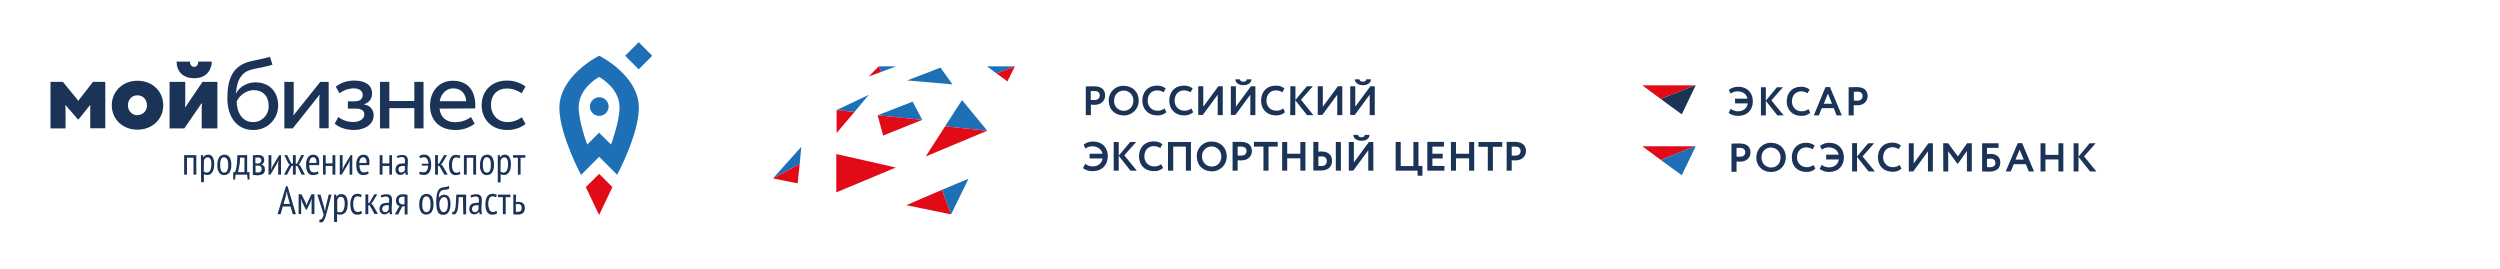 <?xml version="1.0" encoding="UTF-8"?> <!-- Generator: Adobe Illustrator 26.0.1, SVG Export Plug-In . SVG Version: 6.00 Build 0) --> <svg xmlns="http://www.w3.org/2000/svg" xmlns:xlink="http://www.w3.org/1999/xlink" id="Слой_1" x="0px" y="0px" viewBox="0 0 1579 170" style="enable-background:new 0 0 1579 170;" xml:space="preserve"> <style type="text/css"> .st0{fill-rule:evenodd;clip-rule:evenodd;fill:#E10B17;} .st1{fill-rule:evenodd;clip-rule:evenodd;fill:#1A3357;} .st2{fill-rule:evenodd;clip-rule:evenodd;fill:#1D70B6;} .st3{fill:#E10B17;} .st4{fill:#1D70B6;} .st5{fill:#1A3357;} </style> <polygon class="st0" points="1070.7,53.9 1048.9,62.5 1037.3,53.9 1070.7,53.9 "></polygon> <polygon class="st1" points="1071,53.9 1062.2,72.2 1048.9,62.5 1070.7,53.9 1071,53.9 "></polygon> <path class="st1" d="M1173.1,57.9c2.1,0,3.3,0.9,3.3,2.8s-1.5,2.9-3.3,2.9c-0.7,0-1.5-0.1-2.2-0.1V58 C1171.7,58,1172.4,58,1173.1,57.9L1173.1,57.9z M1170.8,72.9v-6.5c0.8,0.1,1.8,0.1,2.3,0.1c4.3,0,6.5-2.8,6.5-5.8s-1.7-5.7-6.9-5.7 c-1.3,0-4.1,0.1-5.1,0.1v17.8L1170.8,72.9z M1154.5,59.1l2.6,6.4h-5.2C1151.9,65.5,1154.5,59.1,1154.5,59.1z M1145.6,72.9h3.2 l1.8-4.6h7.6l1.8,4.6h3.3l-7.5-17.9h-2.8L1145.6,72.9L1145.6,72.9z M1142.2,68.9c-1.2,0.9-2.7,1.4-4.2,1.4c-3.3,0.1-6-2.4-6.2-5.7 c0-0.2,0-0.4,0-0.6c0-3.9,2.5-6.3,5.8-6.3c1.4,0,2.8,0.4,4,1.2l1.4-2.3c-1.5-1.2-3.5-1.9-5.4-1.8c-5.9,0-9.1,4.1-9.1,9.2 c0,5.6,3.8,9.2,9.2,9.2c2.1,0.1,4.1-0.6,5.7-2L1142.2,68.9L1142.2,68.9z M1112.2,72.9h3.1v-9.2l7.3,9.2h4l-7.8-9.5l7.3-8.3h-3.8 l-7,8.5v-8.5h-3.1L1112.2,72.9L1112.2,72.9z M1095.9,65.3h8c-0.5,3.3-3.1,5-6.2,5c-1.7,0-3.3-0.6-4.6-1.6l-1.3,2.6 c1.7,1.3,3.8,1.9,6,1.9c5.7,0,9.3-3.7,9.3-9.2s-3.7-9.2-9-9.2c-2.2-0.1-4.4,0.6-6.2,2l1.2,2.3c1.2-0.9,2.7-1.4,4.2-1.4 c3.4,0,5.8,1.7,6.4,4.6h-7.9L1095.9,65.3L1095.9,65.3z"></path> <polygon class="st0" points="1070.7,92.4 1048.9,101 1037.3,92.4 1070.7,92.4 "></polygon> <polygon class="st2" points="1071,92.4 1062.2,110.7 1048.9,101 1070.7,92.4 1071,92.4 "></polygon> <path class="st1" d="M1309.7,108.3h3.1v-9.2l7.3,9.2h4l-7.8-9.5l7.3-8.3h-3.8l-7,8.4v-8.4h-3.1L1309.7,108.3L1309.7,108.3z M1300.1,108.3h3.1V90.5h-3.1v7.3h-8.2v-7.3h-3.1v17.8h3.1v-7.6h8.2C1300.1,100.7,1300.1,108.3,1300.1,108.3z M1275.6,94.5l2.6,6.3 h-5.2L1275.6,94.5L1275.6,94.5z M1266.8,108.3h3.2l1.9-4.6h7.6l1.9,4.6h3.3l-7.5-17.9h-2.8L1266.8,108.3L1266.8,108.3z M1257.2,100.2c2.2,0,3.1,1.2,3.1,2.7s-1,2.7-3.3,2.7c-0.7,0-1.3,0-2-0.1v-5.1C1255.7,100.2,1256.4,100.2,1257.2,100.2L1257.2,100.2 z M1251.9,108.3c1,0,2.6,0.1,4.6,0.1c4.4,0,6.9-2.1,6.9-5.8c0-3.3-2.3-5.4-6-5.4c-0.8,0-1.6,0.1-2.4,0.2v-4h7.3v-2.9h-10.4 L1251.9,108.3L1251.9,108.3z M1227.4,108.3h3.1V95.5l5.7,7.8h0.5l5.6-7.9v12.9h3.1V90.5h-3l-5.8,8.3l-6.1-8.3h-3.2L1227.4,108.3 L1227.4,108.3z M1208.4,108.3l9.3-12.7v12.7h3.1V90.5h-2.8l-9.3,12.7V90.5h-3.1v17.8H1208.4z M1199.8,104.2 c-1.2,0.9-2.7,1.4-4.2,1.4c-3.3,0.1-6-2.4-6.2-5.7c0-0.2,0-0.4,0-0.6c0-3.9,2.5-6.3,5.8-6.3c1.4,0,2.8,0.4,4,1.2l1.4-2.3 c-1.5-1.2-3.5-1.9-5.4-1.8c-5.9,0-9.1,4.1-9.1,9.2c0,5.6,3.8,9.2,9.2,9.2c2.1,0.1,4.1-0.6,5.7-2L1199.8,104.2L1199.8,104.2z M1169.8,108.3h3.1v-9.2l7.3,9.2h4l-7.8-9.5l7.3-8.3h-3.8l-7,8.4v-8.5h-3.1L1169.8,108.3L1169.8,108.3z M1153.4,100.7h8 c-0.5,3.3-3.1,5-6.2,5c-1.7,0-3.3-0.5-4.6-1.6l-1.3,2.6c1.7,1.3,3.8,1.9,6,1.9c5.7,0,9.3-3.7,9.3-9.2s-3.7-9.2-9-9.2 c-2.2-0.1-4.4,0.6-6.1,2l1.2,2.3c1.2-0.9,2.7-1.4,4.2-1.4c3.4,0,5.8,1.7,6.4,4.6h-7.9L1153.4,100.7L1153.4,100.7z M1145.4,104.2 c-1.2,0.9-2.7,1.4-4.2,1.4c-3.3,0.1-6-2.4-6.2-5.6c0-0.2,0-0.4,0-0.6c0-3.9,2.5-6.3,5.8-6.3c1.4,0,2.8,0.4,4,1.2l1.4-2.3 c-1.5-1.2-3.5-1.9-5.4-1.8c-5.9,0-9.1,4.1-9.1,9.2c0,5.6,3.7,9.2,9.2,9.2c2.1,0.1,4.1-0.6,5.7-2L1145.4,104.2L1145.4,104.2z M1112.6,99.4c-0.2-3.3,2.3-6.1,5.5-6.2c0.2,0,0.3,0,0.5,0c3.3,0,6,2.7,6,6c0,0.1,0,0.2,0,0.3c0,3.5-2.2,6.3-6,6.3c-3.3,0-6-2.7-6-6 C1112.6,99.6,1112.6,99.5,1112.6,99.4z M1109.3,99.4c-0.2,4.9,3.6,9,8.5,9.2c0.3,0,0.5,0,0.8,0c5,0.2,9.1-3.7,9.3-8.7 c0-0.2,0-0.3,0-0.5c0-5.6-4-9.2-9.3-9.2c-5-0.2-9.1,3.8-9.3,8.7C1109.3,99.1,1109.3,99.2,1109.3,99.4z M1099,93.4 c2.1,0,3.3,0.9,3.3,2.8s-1.5,2.8-3.3,2.8c-0.7,0-1.5,0-2.2-0.1v-5.5C1097.6,93.4,1098.4,93.3,1099,93.4L1099,93.4z M1096.8,108.4 V102c0.8,0.1,1.8,0.1,2.3,0.1c4.3,0,6.5-2.8,6.5-5.8s-1.7-5.7-6.9-5.7c-1.2,0-4.1,0.1-5.1,0.1v17.8H1096.8z"></path> <path class="st1" d="M689,72.7v-6.6c0.8,0.1,1.8,0.1,2.4,0.1c4.3,0,6.6-2.8,6.6-5.9s-1.7-5.8-7-5.8c-1.3,0-4.2,0.1-5.2,0.1v18.1H689 z M691.3,57.5c2.2,0,3.3,0.9,3.3,2.8s-1.5,2.9-3.4,2.9c-0.8,0-1.5,0-2.3-0.1v-5.6C689.8,57.5,690.6,57.5,691.3,57.5z M700.3,63.6 c0,5.7,4,9.3,9.4,9.3c5,0.2,9.3-3.8,9.5-8.8c0-0.2,0-0.4,0-0.5c0-5.7-4.1-9.4-9.5-9.4c-5-0.2-9.3,3.8-9.4,8.8 C700.3,63.3,700.3,63.4,700.3,63.6z M703.7,63.6c-0.2-3.4,2.4-6.2,5.7-6.4c3.4-0.2,6.2,2.4,6.4,5.7c0,0.2,0,0.5,0,0.7 c0,3.6-2.3,6.4-6.1,6.4c-3.4,0-6.1-2.8-6.1-6.2C703.6,63.7,703.6,63.7,703.7,63.6L703.7,63.6z M735.5,68.5c-1.2,0.9-2.7,1.5-4.3,1.4 c-3.3,0.2-6.1-2.4-6.3-5.7c0-0.2,0-0.4,0-0.7c0-3.9,2.5-6.4,5.9-6.4c1.5,0,2.9,0.4,4.1,1.2l1.4-2.4c-1.6-1.3-3.5-1.9-5.5-1.8 c-6,0-9.3,4.2-9.3,9.4c0,5.6,3.8,9.4,9.4,9.4c2.1,0.1,4.2-0.6,5.8-2L735.5,68.5L735.5,68.5z M752.5,68.5c-1.2,0.9-2.7,1.5-4.3,1.4 c-3.3,0.2-6.1-2.4-6.3-5.7c0-0.2,0-0.4,0-0.7c0-3.9,2.5-6.4,5.9-6.4c1.5,0,2.9,0.4,4.1,1.2l1.4-2.4c-1.6-1.3-3.5-1.9-5.5-1.8 c-6,0-9.3,4.2-9.3,9.4c0,5.6,3.8,9.4,9.3,9.4c2.1,0.1,4.2-0.6,5.8-2L752.5,68.5L752.5,68.5z M759.6,72.7l9.5-12.9v12.9h3.2V54.5 h-2.8L760,67.4V54.5h-3.2v18.1H759.6z M780.2,72.7l9.5-12.9v12.9h3.2V54.5h-2.8l-9.5,12.9V54.5h-3.2v18.1H780.2z M780.2,50.1 c0.2,2.2,2.1,3.7,5.2,3.7c2.8,0,5-1.5,5-3.7h-3c-0.1,1.1-0.9,1.5-2.1,1.5s-2-0.5-2.2-1.5H780.2z M810.5,68.5 c-1.2,0.9-2.7,1.5-4.3,1.4c-3.3,0.2-6.1-2.4-6.3-5.7c0-0.2,0-0.4,0-0.7c0-3.9,2.5-6.4,5.9-6.4c1.5,0,2.9,0.4,4.1,1.2l1.4-2.4 c-1.6-1.3-3.5-1.9-5.5-1.8c-6,0-9.3,4.2-9.3,9.4c0,5.6,3.8,9.4,9.3,9.4c2.1,0.1,4.2-0.6,5.8-2L810.5,68.5L810.5,68.5z M814.9,72.7 h3.2v-9.4l7.4,9.4h4l-7.8-9.7l7.5-8.5h-3.8l-7.2,8.6v-8.6h-3.2L814.9,72.7L814.9,72.7z M835.1,72.7l9.5-12.9v12.9h3.2V54.5H845 l-9.5,12.9V54.5h-3.2v18.1H835.1z M855.6,72.7l9.5-12.9v12.9h3.2V54.5h-2.8L856,67.4V54.5h-3.2v18.1H855.6z M855.7,50.1 c0.2,2.2,2.1,3.7,5.2,3.7c2.8,0,5-1.5,5-3.7h-3c-0.1,1.1-0.9,1.5-2.1,1.5s-2-0.5-2.2-1.5H855.7z"></path> <path class="st1" d="M864.2,107.8h3.2V89.7h-2.8l-9.5,12.9V89.7h-3.2v18.1h2.8l9.5-12.9V107.8z M865,85.2h-3 c-0.1,1.1-0.9,1.5-2.1,1.5s-2-0.5-2.2-1.5h-3c0.2,2.2,2.1,3.7,5.2,3.7C862.8,89,864.9,87.5,865,85.2L865,85.2z M843.7,107.8h3.2 V89.7h-3.2V107.8z M841.3,101.6c0-3.6-2.2-5.9-6.6-5.9c-0.7,0-1.3,0-2,0.1v-6.2h-3.2v18.1c1.1,0,2.8,0,4.5,0 C838.7,107.8,841.4,105.4,841.3,101.6L841.3,101.6z M838,101.7c0,2.1-1.2,3.2-3.6,3.2c-0.6,0-1.2-0.1-1.7-0.1v-5.9 c0.6-0.1,1.2-0.1,1.8-0.1C836.7,98.7,838,99.7,838,101.7L838,101.7z M821.3,107.8h3.2V89.7h-3.2v7.4H813v-7.4h-3.2v18.1h3.2v-7.8 h8.3L821.3,107.8L821.3,107.8z M801.2,92.6h5.8v-3h-15v3h6v15.2h3.2L801.2,92.6L801.2,92.6z M790.7,95.4c0-3-1.7-5.8-7-5.8 c-1.3,0-4.2,0-5.2,0v18.2h3.2v-6.6c0.8,0.1,1.8,0.1,2.4,0.1C788.4,101.3,790.7,98.5,790.7,95.4L790.7,95.4z M787.3,95.4 c0,2-1.5,2.9-3.4,2.9c-0.8,0-1.5,0-2.2-0.1v-5.6c0.8,0,1.6,0,2.3,0C786.1,92.6,787.3,93.6,787.3,95.4L787.3,95.4z M774.8,98.8 c0-5.7-4.1-9.4-9.5-9.4c-5-0.2-9.3,3.8-9.4,8.8c0,0.2,0,0.4,0,0.6c0,5.7,4,9.4,9.4,9.4c5,0.2,9.3-3.8,9.5-8.8 C774.8,99.1,774.8,98.9,774.8,98.8z M771.4,98.8c0,3.6-2.3,6.4-6.1,6.4c-3.4,0-6.1-2.8-6.1-6.2c0-0.1,0-0.1,0-0.2 c-0.1-3.4,2.5-6.2,5.8-6.3c3.4-0.1,6.2,2.5,6.3,5.8C771.4,98.4,771.4,98.6,771.4,98.8z M749,107.8h3.2V89.7h-14.5v18.1h3.3V92.6h8 V107.8z M722.8,98.7c0-3.9,2.5-6.4,5.9-6.4c1.5,0,2.9,0.4,4.1,1.2l1.4-2.4c-1.6-1.3-3.5-1.9-5.5-1.8c-6,0-9.3,4.2-9.3,9.4 c0,5.7,3.8,9.4,9.4,9.4c2.1,0.1,4.2-0.6,5.8-2l-1.2-2.4c-1.2,0.9-2.7,1.5-4.3,1.4c-3.3,0.2-6.1-2.4-6.3-5.7 C722.8,99.2,722.8,99,722.8,98.7L722.8,98.7z M718,107.8l-7.9-9.7l7.5-8.4h-3.8l-7.2,8.6v-8.6h-3.2v18.1h3.2v-9.4l7.4,9.4H718z M699.7,98.7c0-5.7-3.8-9.3-9.1-9.3c-2.3-0.1-4.5,0.6-6.2,2l1.2,2.4c1.2-0.9,2.7-1.4,4.2-1.4c3.4,0,5.9,1.7,6.5,4.7h-8.1v3h8.2 c-0.5,3.3-3.2,5-6.3,5c-1.7,0-3.3-0.6-4.7-1.6l-1.4,2.7c1.8,1.3,3.9,2,6.1,1.9C696,108.1,699.6,104.3,699.7,98.7L699.7,98.7z"></path> <path class="st1" d="M963.8,95.4c0-3-1.7-5.8-7-5.8c-1.3,0-4.2,0-5.2,0v18.2h3.2v-6.6c0.8,0.1,1.8,0.1,2.4,0.1 C961.5,101.3,963.8,98.5,963.8,95.4L963.8,95.4z M960.4,95.4c0,2-1.5,2.9-3.4,2.9c-0.8,0-1.5,0-2.2-0.1v-5.6c0.8,0,1.6,0,2.3,0 C959.2,92.6,960.4,93.6,960.4,95.4L960.4,95.4z M942.9,92.7h5.9v-3h-15v3h5.9v15.1h3.2L942.9,92.7L942.9,92.7z M927.9,107.8h3.2 V89.7h-3.2v7.4h-8.3v-7.4h-3.2v18.1h3.2v-7.8h8.3V107.8L927.9,107.8z M901.5,107.8h10.8v-3h-7.6v-4.7h6.5v-3h-6.5v-4.5h7.3v-3h-10.5 L901.5,107.8L901.5,107.8z M895.4,111h3v-6.2h-2.5V89.7h-3.2v15.2h-8V89.7h-3.2v18.1h13.8L895.4,111L895.4,111z"></path> <polygon class="st2" points="565.9,41.9 556.6,45.4 555,41.9 565.9,41.9 "></polygon> <polygon class="st0" points="555,41.9 556.6,45.4 548.7,48.3 555,41.9 "></polygon> <polygon class="st2" points="594,42.7 601.6,53.3 573,50.8 594,42.7 "></polygon> <polygon class="st2" points="640.8,41.9 629.4,46.4 623.4,41.9 640.8,41.9 "></polygon> <polygon class="st2" points="548.7,59.9 539.7,70.7 528.4,69.5 548.7,59.9 "></polygon> <polygon class="st0" points="539.7,70.7 528.4,84 528.4,69.5 539.7,70.7 "></polygon> <polygon class="st0" points="641,41.9 636.3,51.4 629.4,46.4 640.8,41.9 641,41.9 "></polygon> <polygon class="st2" points="506.1,92.7 505.1,103.5 488.2,112.7 506.1,92.7 "></polygon> <polygon class="st0" points="505.1,103.5 503.8,115.8 488.2,112.7 505.1,103.5 "></polygon> <polygon class="st2" points="607.6,63.2 623.6,82.6 596.9,79.8 607.6,63.2 "></polygon> <polygon class="st0" points="623.5,82.6 584.7,98.8 596.9,79.8 623.5,82.6 "></polygon> <polygon class="st0" points="565.8,105.8 528.2,121.5 528.2,97.3 565.8,105.8 "></polygon> <polygon class="st2" points="611.7,112.9 600.7,135.4 594.9,119.9 611.7,112.9 "></polygon> <polygon class="st0" points="594.9,119.9 600.7,135.4 572.4,129.6 594.9,119.9 "></polygon> <polygon class="st2" points="554.3,72.8 576.4,64.2 582.5,75.7 554.3,72.8 "></polygon> <polygon class="st0" points="554.3,72.8 582.5,75.7 557.8,85.6 554.3,72.8 "></polygon> <polygon class="st3" points="370,118.2 378.4,135.8 386.8,118.2 378.4,109.8 "></polygon> <path class="st4" d="M378.4,35.2c-1.8,0.9-25.1,13.2-25.1,32.9c0,16.8,13.7,42.4,13.7,42.4L378.4,99l11.4,11.4 c0,0,13.7-25.5,13.7-42.4C403.5,48.3,380.2,36,378.4,35.2 M385.9,91.3l-7.5-7.5l-7.5,7.5c-0.4-1-5.4-14.7-5.4-23.5 c0-12,12-18.7,12.9-19.2c0.9,0.5,12.9,7.2,12.9,19.2C391.3,76.6,386.3,90.3,385.9,91.3"></path> <rect x="397.4" y="29.1" transform="matrix(0.707 -0.707 0.707 0.707 93.319 295.607)" class="st4" width="12.1" height="12.1"></rect> <path class="st4" d="M384.4,67.3c0,3.2-2.6,5.9-5.9,5.9s-5.9-2.6-5.9-5.9c0-3.2,2.6-5.9,5.9-5.9c0,0,0,0,0,0 C381.8,61.4,384.4,64.1,384.4,67.3"></path> <path class="st5" d="M172.1,40.9c-1.5,0.5-4.1,1.1-6.5,1.6c-2.9,0.5-5.7,1.1-8.5,2c-4.9,1.8-7.4,6.8-7.9,13.1 c-0.1,0.4-0.2,0.8-0.3,1.3h0.3c1.9-4.1,7.1-6.9,12.1-6.9c8.7,0,14.4,5.8,14.4,14.7c0,8.5-6.9,15.4-15.4,15.4c-0.1,0-0.3,0-0.4,0 c-10.7,0-16.3-8.8-16.3-20c0-12.4,3.4-19,11.3-22.3c2-0.8,4-1.3,6.1-1.7c4.3-0.9,6.8-1.4,9.5-2.2L172.1,40.9z M159.8,77.1 c5.4,0.1,9.8-4.3,9.9-9.7c0-0.2,0-0.3,0-0.5c0-6.3-3.8-10-9.7-10c-4.6,0.3-8.6,3.1-10.5,7.2C149.5,71.1,153.2,77.2,159.8,77.1"></path> <path class="st5" d="M184.9,81.1h-5.3V51.7h5.9v19.2c0,0.6-0.1,1.2-0.3,1.8h0.3l16.8-21h5.3v29.3h-5.9V61.9c0-0.6,0.1-1.3,0.3-1.9 h-0.3L184.9,81.1z"></path> <path class="st5" d="M211.4,78.1l2.3-4.2c2.6,2,5.8,3.1,9.1,3.2c4.4,0,7.3-2,7.3-4.8c0-2.4-1.8-3.7-5.4-3.7h-5V64h4.6 c3,0,4.8-1.7,4.8-4c0-2.6-2.1-4.2-5.9-4.2c-3.2,0.1-6.2,1.2-8.8,3.1l-2.3-4.2c3.4-2.6,7.6-3.9,11.9-3.8c7.1,0,11,3.2,11,8.1 c0,3.4-1.7,5.7-5.2,6.9V66c3.6,0.2,6.4,3.4,6.2,7c0,5.4-5.4,9.1-12.5,9.1C218.4,82.1,214,80.4,211.4,78.1"></path> <polygon class="st5" points="261.7,81.1 261.7,68.3 245.9,68.3 245.9,81.1 240,81.1 240,51.7 245.9,51.7 245.9,63.8 261.7,63.8 261.7,51.7 267.5,51.7 267.5,81.1 "></polygon> <path class="st5" d="M300.1,68.5c0.1-0.6,0.1-1.2,0.1-1.8c0-9-4.3-15.7-14.3-15.7c-8.6,0-14.3,6.8-14.3,15.7s5.7,15.4,16,15.4 c4.4,0.1,8.7-1.3,12.2-4l-2.3-4.2c-2.8,2.1-6.2,3.2-9.8,3.3c-6.4,0-9.5-3.5-10.1-8.6L300.1,68.5L300.1,68.5z M286.2,55.8 c5.3,0,7.9,3.6,8.3,8.1h-16.8C278.5,59.4,281.8,55.8,286.2,55.8"></path> <path class="st5" d="M320.1,55.9c3.4,0,6.6,1.1,9.4,3c0,0,1.5-2.7,2.4-4.3c-3.5-2.5-7.7-3.8-11.9-3.7c-9.5,0-15.8,6.6-15.8,15.6 c0,8.7,6.3,15.6,15.9,15.6c4.3,0.1,8.5-1.2,11.8-3.8l-2.3-4.2c-2.6,1.9-5.8,3-9.1,3c-6,0-10.4-4.5-10.4-10.9 C310,60.7,313.5,55.9,320.1,55.9"></path> <path class="st5" d="M125.2,38.9c0,2.1-1,3.3-2.6,3.3S120,41,120,38.9h-8.5c0.2,6.3,3.9,10.5,11.3,10.5c6.8,0,10.7-4.3,11-10.5 H125.2z"></path> <path class="st5" d="M107.1,81.1V51.7h9.9v13.7c0,0.7-0.1,1.4-0.2,2.1h0.4l10.7-15.8h9.4v29.4h-9.9V67.3c0-0.6,0.1-1.3,0.2-1.9h-0.4 l-10.8,15.7H107.1z"></path> <path class="st5" d="M86.8,51c9.4,0,16.3,6.6,16.3,15.5s-7,15.4-16.3,15.4s-16.2-6.6-16.2-15.4S77.5,51,86.8,51 M86.8,72.7 c3.3,0,6-2.6,6-5.8c0-0.1,0-0.3,0-0.4c0-3.6-2.4-6.3-6-6.3s-6,2.8-6,6.3c-0.1,3.3,2.4,6.1,5.7,6.3C86.6,72.7,86.7,72.7,86.8,72.7"></path> <path class="st5" d="M58.7,51.7c0,0-8.2,10.7-8.6,11.1c-0.2,0.2-0.4,0.5-0.4,0.8h-0.4c-0.1-0.3-0.3-0.5-0.5-0.8 c-0.6-0.7-9.1-11.1-9.1-11.1h-7.8v29.4h9.5V68.7c0-0.7-0.1-1.4-0.2-2.1h0.4l7.6,8.8h0.4l7.1-8.8h0.4C57.1,67.3,57,68,57,68.7v12.3 h9.5V51.7H58.7z"></path> <polygon class="st1" points="122.2,99.6 118.1,99.6 118.1,110.3 116.3,110.3 116.3,98 124,98 124,110.3 122.2,110.3 122.2,99.6 "></polygon> <path class="st1" d="M126.9,98h1.2l0.3,1.3h0.1c0.6-1.1,1.7-1.7,2.9-1.6c1.2-0.1,2.3,0.5,2.9,1.5c0.8,1.5,1.1,3.1,1,4.7 c0,0.9-0.1,1.9-0.3,2.8c-0.2,0.8-0.5,1.5-0.9,2.1c-0.4,0.6-0.9,1-1.4,1.3c-0.6,0.3-1.2,0.5-1.9,0.4c-0.4,0-0.8,0-1.1-0.1 c-0.3-0.1-0.6-0.2-0.9-0.4v5.1h-1.8L126.9,98L126.9,98z M128.7,108.3c0.2,0.2,0.5,0.4,0.8,0.5c0.4,0.1,0.8,0.2,1.1,0.2 c0.9,0,1.7-0.5,2.1-1.3c0.6-1.2,0.8-2.5,0.8-3.8c0-0.6,0-1.3-0.1-1.9c-0.1-0.5-0.2-1-0.4-1.4c-0.2-0.4-0.4-0.7-0.8-0.9 c-0.3-0.2-0.7-0.4-1.1-0.3c-1.2,0-2,0.7-2.3,2.2L128.7,108.3L128.7,108.3z"></path> <path class="st1" d="M137.3,104.2c-0.1-1.7,0.3-3.4,1.1-4.9c0.8-1,2-1.6,3.3-1.6c1.3-0.1,2.6,0.5,3.3,1.6c0.8,1.5,1.2,3.2,1.1,4.8 c0.1,1.7-0.3,3.4-1.2,4.9c-0.8,1-2,1.6-3.2,1.6c-1.3,0.1-2.6-0.5-3.3-1.6C137.5,107.5,137.1,105.9,137.3,104.2L137.3,104.2z M139.1,104.2c0,0.7,0,1.3,0.1,2c0.1,0.5,0.2,1,0.4,1.5c0.2,0.4,0.5,0.7,0.8,1c0.3,0.2,0.8,0.4,1.2,0.3c0.8,0,1.6-0.4,1.9-1.1 c0.5-1.2,0.7-2.4,0.6-3.7c0-0.7,0-1.3-0.1-2c-0.1-0.5-0.2-1-0.5-1.5c-0.2-0.4-0.5-0.7-0.8-1c-0.3-0.2-0.8-0.4-1.2-0.4 c-0.8,0-1.5,0.4-1.9,1.2C139.2,101.6,139,102.9,139.1,104.2L139.1,104.2z"></path> <path class="st1" d="M157.6,113.4h-1.2l-0.3-3.1h-7.3l-0.3,3.1h-1.2v-4.7h1.1c0.2-0.3,0.3-0.7,0.4-1c0.2-0.7,0.4-1.3,0.5-2 c0.2-0.9,0.3-1.9,0.4-3.2s0.2-2.8,0.2-4.5h6.2v10.7h1.5L157.6,113.4L157.6,113.4z M154.4,108.7v-9.1h-2.8c0,0.7-0.1,1.5-0.1,2.3 s-0.1,1.7-0.3,2.5s-0.2,1.6-0.4,2.4c-0.1,0.7-0.3,1.3-0.6,1.9H154.4z"></path> <path class="st1" d="M159.7,98.1l1.5-0.1c0.5-0.1,1.2-0.1,1.9-0.1c1-0.1,2,0.2,2.9,0.8c0.6,0.6,0.9,1.4,0.9,2.3 c0,0.6-0.1,1.2-0.4,1.7c-0.3,0.6-0.8,1-1.4,1.2v0.1c0.7,0.1,1.3,0.5,1.7,1c0.4,0.6,0.5,1.3,0.5,2c0.1,1.1-0.3,2.1-1.1,2.8 c-1,0.6-2.2,0.9-3.4,0.9c-0.6,0-1.1,0-1.6-0.1l-1.5-0.1L159.7,98.1L159.7,98.1z M163.2,103.3c0.2,0,0.5-0.1,0.7-0.2 c0.2-0.1,0.4-0.3,0.6-0.4c0.2-0.2,0.3-0.4,0.4-0.6c0.1-0.2,0.1-0.5,0.1-0.8c0-0.5-0.1-1-0.5-1.4c-0.4-0.3-1-0.5-1.6-0.4h-0.9h-0.7 v3.7L163.2,103.3z M161.4,108.8l0.7,0.1h0.8c0.7,0.1,1.3-0.1,1.8-0.5c0.4-0.4,0.6-1.1,0.6-1.7c0-0.5-0.2-1.1-0.5-1.5 c-0.5-0.4-1.1-0.7-1.8-0.6h-1.6V108.8L161.4,108.8z"></path> <polygon class="st1" points="175.7,103.2 175.9,101.4 175.8,101.4 174.9,103.4 170.8,110.3 169.6,110.3 169.6,98 171.4,98 171.4,105.3 171.2,107.1 171.3,107.1 172.1,105.1 176.3,98 177.5,98 177.5,110.3 175.7,110.3 175.7,103.2 "></polygon> <polygon class="st1" points="184.1,104.9 181.3,110.3 179.4,110.3 182.4,104.7 183,104 182,103 179.6,98 181.4,98 184,103.3 185,103.3 185,98 186.8,98 186.8,103.6 187.7,103.2 190.2,98 192.1,98 189.5,103 188.7,103.8 189.7,104.8 192.6,110.3 190.5,110.3 187.8,104.8 186.8,104.8 186.8,110.3 185,110.3 185,104.6 184.1,104.9 "></polygon> <path class="st1" d="M201.2,109.5c-0.4,0.4-0.9,0.7-1.5,0.8c-0.6,0.2-1.3,0.3-1.9,0.3c-0.7,0-1.4-0.1-2-0.4 c-0.6-0.3-1.1-0.8-1.4-1.3c-0.4-0.6-0.7-1.3-0.8-2c-0.2-0.9-0.3-1.8-0.3-2.7c-0.1-1.7,0.3-3.4,1.2-4.8c0.7-1.1,2-1.7,3.3-1.7 c0.5,0,0.9,0.1,1.4,0.2c0.5,0.1,0.9,0.4,1.2,0.7c0.4,0.4,0.7,0.9,0.9,1.4c0.2,0.8,0.4,1.6,0.3,2.4c0,0.3,0,0.6,0,0.9s0,0.7-0.1,1 h-6.2c0,0.6,0.1,1.3,0.2,1.9c0.1,0.5,0.3,1,0.5,1.5c0.2,0.4,0.6,0.7,1,0.9c0.4,0.2,0.9,0.3,1.4,0.3c0.4,0,0.9-0.1,1.3-0.2 c0.4-0.1,0.7-0.3,1-0.6L201.2,109.5L201.2,109.5z M199.9,102.9c0.1-0.9-0.1-1.9-0.5-2.7c-0.3-0.5-0.9-0.9-1.5-0.9 c-0.7,0-1.4,0.3-1.8,0.9c-0.5,0.8-0.8,1.7-0.8,2.7H199.9z"></path> <polygon class="st1" points="210,104.8 205.7,104.8 205.7,110.3 204,110.3 204,98 205.7,98 205.7,103.2 210,103.2 210,98 211.8,98 211.8,110.3 210,110.3 210,104.8 "></polygon> <polygon class="st1" points="220.8,103.2 220.9,101.4 220.8,101.4 220,103.4 215.8,110.3 214.6,110.3 214.6,98 216.4,98 216.4,105.3 216.3,107.1 216.4,107.1 217.2,105.1 221.4,98 222.5,98 222.5,110.3 220.8,110.3 220.8,103.2 "></polygon> <path class="st1" d="M232.9,109.5c-0.4,0.4-0.9,0.7-1.5,0.8c-0.6,0.2-1.3,0.3-1.9,0.3c-0.7,0-1.4-0.1-2-0.4 c-0.6-0.3-1.1-0.8-1.4-1.3c-0.4-0.6-0.7-1.3-0.8-2c-0.2-0.9-0.3-1.8-0.3-2.7c-0.1-1.7,0.3-3.4,1.2-4.8c0.7-1.1,2-1.7,3.3-1.7 c0.5,0,0.9,0.1,1.4,0.2c0.5,0.1,0.9,0.4,1.2,0.7c0.4,0.4,0.7,0.9,0.9,1.4c0.2,0.8,0.4,1.6,0.3,2.4c0,0.3,0,0.6,0,0.9s0,0.7-0.1,1 h-6.2c0,0.6,0.1,1.3,0.2,1.9c0.1,0.5,0.3,1,0.5,1.5c0.2,0.4,0.6,0.7,1,0.9c0.4,0.2,0.9,0.3,1.4,0.3c0.4,0,0.9-0.1,1.3-0.2 c0.4-0.1,0.7-0.3,1-0.6L232.9,109.5L232.9,109.5z M231.5,102.9c0.1-0.9-0.1-1.9-0.5-2.7c-0.3-0.5-0.9-0.9-1.5-0.9 c-0.7,0-1.4,0.3-1.8,0.9c-0.5,0.8-0.8,1.7-0.8,2.7H231.5z"></path> <polygon class="st1" points="245.9,104.8 241.6,104.8 241.6,110.3 239.8,110.3 239.8,98 241.6,98 241.6,103.2 245.9,103.2 245.9,98 247.6,98 247.6,110.3 245.9,110.3 245.9,104.8 "></polygon> <path class="st1" d="M250.4,98.8c0.5-0.3,1.1-0.6,1.7-0.7c0.7-0.2,1.4-0.2,2.2-0.2c0.6,0,1.1,0.1,1.7,0.3c0.4,0.2,0.7,0.5,1,0.8 c0.2,0.4,0.4,0.8,0.5,1.2c0.1,0.5,0.1,0.9,0.1,1.4c0,1,0,1.9-0.1,2.9s-0.1,1.8-0.1,2.7c0,0.6,0,1.2,0.1,1.7c0,0.5,0.1,1,0.2,1.5 h-1.4l-0.4-1.5h-0.1c-0.3,0.4-0.6,0.8-1.1,1.1c-0.6,0.3-1.2,0.5-1.9,0.5c-0.8,0-1.6-0.3-2.2-0.9c-0.6-0.7-0.9-1.6-0.8-2.6 c0-0.6,0.1-1.2,0.4-1.8c0.2-0.5,0.6-0.9,1-1.2c0.5-0.3,1-0.5,1.5-0.6c0.7-0.1,1.3-0.2,2-0.2h0.5h0.5c0-0.5,0.1-1,0.1-1.4 c0.1-0.7-0.1-1.4-0.4-2c-0.4-0.4-0.9-0.6-1.5-0.6c-0.5,0-1,0.1-1.5,0.2c-0.5,0.1-0.9,0.3-1.3,0.5l-0.6-1.4L250.4,98.8z M255.7,104.8 h-0.5h-0.5c-0.4,0-0.8,0-1.1,0.1c-0.3,0.1-0.7,0.2-1,0.3c-0.3,0.2-0.5,0.4-0.7,0.7c-0.2,0.3-0.3,0.7-0.2,1c0,0.6,0.1,1.1,0.5,1.5 c0.3,0.4,0.8,0.6,1.2,0.5c0.6,0,1.1-0.1,1.6-0.5c0.3-0.3,0.6-0.7,0.8-1.1C255.7,107.4,255.7,104.8,255.7,104.8z"></path> <path class="st1" d="M266.5,103.4h4.1c0-1.1-0.3-2.1-0.8-3c-0.4-0.7-1.2-1.1-2-1.1c-0.5,0-0.9,0.1-1.4,0.2c-0.3,0.1-0.7,0.3-1,0.5 l-0.6-1.4c0.4-0.3,0.9-0.5,1.4-0.7c0.6-0.2,1.2-0.3,1.9-0.2c1.3-0.1,2.5,0.5,3.2,1.6c0.8,1.5,1.1,3.2,1,4.8c0.1,1.7-0.3,3.4-1.2,4.8 c-0.8,1.1-2,1.7-3.4,1.6c-1,0-2.1-0.2-3-0.6l0.5-1.6c0.3,0.2,0.7,0.3,1.1,0.4c0.4,0.1,0.8,0.1,1.2,0.1c1.8,0,2.8-1.4,2.9-4.2h-4.1 L266.5,103.4L266.5,103.4z"></path> <polygon class="st1" points="277.5,104.8 276.6,104.8 276.6,110.3 274.8,110.3 274.8,98 276.6,98 276.6,103.6 277.4,103.2 280.4,98 282.3,98 279.4,103 278.5,103.8 279.6,104.8 282.8,110.3 280.6,110.3 277.5,104.8 "></polygon> <path class="st1" d="M290.9,109.7c-0.4,0.3-0.9,0.5-1.4,0.7c-0.5,0.1-1.1,0.2-1.7,0.2c-0.7,0-1.4-0.1-2-0.4c-0.5-0.3-1-0.8-1.3-1.3 c-0.4-0.6-0.6-1.3-0.7-2c-0.2-0.9-0.2-1.8-0.2-2.6c-0.1-1.7,0.3-3.3,1.1-4.8c0.7-1.1,1.9-1.7,3.2-1.7c0.6,0,1.1,0.1,1.7,0.2 c0.4,0.1,0.8,0.2,1.2,0.4l-0.5,1.6c-0.6-0.4-1.4-0.6-2.1-0.6c-0.8,0-1.6,0.4-2,1.2c-0.5,1.2-0.8,2.4-0.7,3.7c0,0.6,0,1.3,0.1,1.9 c0.1,0.5,0.3,1.1,0.5,1.5c0.2,0.4,0.5,0.7,0.9,1c0.4,0.3,0.9,0.4,1.3,0.4c0.4,0,0.8-0.1,1.2-0.2c0.3-0.1,0.6-0.3,0.9-0.5 L290.9,109.7L290.9,109.7z"></path> <polygon class="st1" points="298.9,99.6 294.8,99.6 294.8,110.3 293,110.3 293,98 300.7,98 300.7,110.3 298.9,110.3 298.9,99.6 "></polygon> <path class="st1" d="M303.2,104.2c-0.1-1.7,0.3-3.4,1.1-4.9c0.8-1,2-1.6,3.3-1.6c1.3-0.1,2.6,0.5,3.3,1.6c0.8,1.5,1.2,3.2,1.1,4.8 c0.1,1.7-0.3,3.4-1.2,4.9c-0.8,1-2,1.6-3.2,1.6c-1.3,0.1-2.6-0.5-3.3-1.6C303.4,107.5,303,105.9,303.2,104.2z M305,104.2 c0,0.7,0,1.3,0.1,2c0.1,0.5,0.2,1,0.4,1.5c0.2,0.4,0.5,0.7,0.8,1c0.3,0.2,0.8,0.4,1.2,0.3c0.8,0,1.6-0.4,1.9-1.1 c0.5-1.2,0.7-2.4,0.6-3.7c0-0.7,0-1.3-0.1-2c-0.1-0.5-0.2-1-0.4-1.5c-0.2-0.4-0.5-0.7-0.8-1c-0.3-0.2-0.8-0.4-1.2-0.4 c-0.8,0-1.6,0.4-1.9,1.2C305.1,101.6,304.9,102.9,305,104.2L305,104.2z"></path> <path class="st1" d="M314.4,98h1.2l0.3,1.3h0.1c0.6-1.1,1.7-1.7,2.8-1.6c1.2-0.1,2.3,0.5,2.9,1.5c0.8,1.5,1.1,3.1,1,4.7 c0,0.9-0.1,1.9-0.3,2.8c-0.2,0.8-0.5,1.5-0.9,2.1c-0.4,0.5-0.9,1-1.4,1.3c-0.6,0.3-1.2,0.5-1.9,0.4c-0.4,0-0.8,0-1.1-0.1 c-0.3-0.1-0.6-0.2-0.9-0.3v5.1h-1.8L314.4,98L314.4,98z M316.1,108.3c0.2,0.2,0.5,0.4,0.8,0.5c0.4,0.1,0.8,0.2,1.1,0.2 c0.9,0,1.7-0.5,2.1-1.3c0.6-1.2,0.8-2.5,0.8-3.8c0-0.6,0-1.3-0.1-1.9c-0.1-0.5-0.2-1-0.4-1.4c-0.2-0.4-0.4-0.7-0.8-0.9 c-0.3-0.2-0.7-0.4-1.1-0.3c-1.2,0-2,0.7-2.3,2.2L316.1,108.3L316.1,108.3z"></path> <polygon class="st1" points="331.8,99.6 328.8,99.6 328.8,110.3 327.1,110.3 327.1,99.6 324,99.6 324,98 331.8,98 331.8,99.6 "></polygon> <path class="st5" d="M183.5,130.4h-4.9l-1.4,4.9h-1.9l5.3-17.7h1l5.3,17.7h-2L183.5,130.4z M179.1,128.8h4l-1.5-5.4l-0.5-2.6h0 l-0.5,2.7L179.1,128.8z"></path> <path class="st5" d="M196.8,127.9l0.2-2.4h-0.1l-0.8,2.1l-2.3,4.8h-0.6l-2.4-4.8l-0.7-2.1H190l0.2,2.3v7.4h-1.6v-12.5h1.8l2.7,5.4 l0.5,1.6l0,0l0.6-1.7l2.5-5.3h1.9v12.5h-1.8L196.8,127.9z"></path> <path class="st5" d="M204.7,130.9l0.5,2.4h0.1l0.4-2.4l1.9-8h1.8l-3,11.2c-0.2,0.9-0.5,1.7-0.7,2.5c-0.2,0.7-0.5,1.4-0.8,2 c-0.2,0.5-0.5,1-0.9,1.4c-0.3,0.3-0.8,0.5-1.2,0.5c-0.4,0-0.8-0.1-1.2-0.2l0.3-1.7c0.5,0.2,1,0,1.4-0.4c0.2-0.3,0.4-0.6,0.6-1 c0.2-0.6,0.4-1.2,0.5-1.8l-4-12.5h2L204.7,130.9z"></path> <path class="st5" d="M211,122.9h1.3l0.3,1.3h0.1c0.6-1.1,1.7-1.7,2.9-1.6c1.2-0.1,2.3,0.5,3,1.5c0.8,1.5,1.1,3.1,1,4.8 c0,0.9-0.1,1.9-0.3,2.8c-0.2,0.8-0.5,1.5-0.9,2.1c-0.4,0.6-0.9,1-1.5,1.3c-0.6,0.3-1.2,0.5-1.9,0.5c-0.4,0-0.8,0-1.2-0.1 c-0.3-0.1-0.6-0.2-0.9-0.4v5.1H211V122.9z M212.8,133.4c0.2,0.2,0.5,0.4,0.8,0.5c0.4,0.1,0.8,0.2,1.2,0.2c0.9,0,1.7-0.5,2.1-1.4 c0.6-1.2,0.8-2.5,0.8-3.8c0-0.6,0-1.3-0.1-1.9c-0.1-0.5-0.2-1-0.4-1.5c-0.2-0.4-0.4-0.7-0.8-0.9c-0.3-0.2-0.7-0.3-1.1-0.3 c-1.2,0-2,0.7-2.3,2.2V133.4z"></path> <path class="st5" d="M228.7,134.7c-0.4,0.3-0.9,0.6-1.4,0.7c-0.5,0.1-1.1,0.2-1.7,0.2c-0.7,0-1.4-0.1-2-0.5c-0.6-0.3-1-0.8-1.3-1.3 c-0.4-0.6-0.6-1.3-0.8-2.1c-0.2-0.9-0.2-1.8-0.2-2.7c-0.1-1.7,0.3-3.4,1.1-4.9c0.7-1.1,1.9-1.7,3.2-1.7c0.6,0,1.1,0,1.7,0.2 c0.4,0.1,0.8,0.3,1.2,0.4l-0.5,1.6c-0.7-0.4-1.4-0.6-2.2-0.6c-0.8,0-1.6,0.4-2,1.2c-0.5,1.2-0.8,2.4-0.7,3.7c0,0.6,0,1.3,0.1,1.9 c0.1,0.5,0.3,1.1,0.5,1.6c0.2,0.4,0.5,0.8,0.9,1.1c0.4,0.3,0.9,0.4,1.4,0.4c0.8,0,1.5-0.3,2.1-0.8L228.7,134.7z"></path> <path class="st5" d="M233.5,129.7h-0.9v5.6h-1.8v-12.5h1.8v5.6l0.8-0.4l3-5.3h1.9l-3,5l-0.9,0.8l1.1,1l3.2,5.6h-2.2L233.5,129.7z"></path> <path class="st5" d="M240.3,123.6c0.5-0.3,1.1-0.6,1.8-0.7c0.7-0.2,1.4-0.3,2.2-0.2c0.6,0,1.2,0.1,1.7,0.3c0.4,0.2,0.7,0.5,1,0.8 c0.2,0.4,0.4,0.8,0.5,1.2c0.1,0.5,0.1,1,0.1,1.4c0,1,0,2-0.1,2.9s-0.1,1.9-0.1,2.7c0,0.6,0,1.2,0.1,1.8c0,0.5,0.1,1,0.2,1.5h-1.4 l-0.4-1.5h-0.1c-0.3,0.5-0.6,0.8-1.1,1.1c-0.6,0.3-1.3,0.5-1.9,0.5c-0.8,0-1.6-0.3-2.2-0.9c-0.6-0.7-0.9-1.6-0.9-2.6 c0-0.6,0.1-1.2,0.4-1.8c0.2-0.5,0.6-0.9,1-1.2c0.5-0.3,1-0.5,1.6-0.6c0.7-0.1,1.3-0.2,2-0.2h0.5h0.5c0-0.5,0.1-1,0.1-1.4 c0.1-0.7-0.1-1.4-0.4-2c-0.4-0.4-1-0.6-1.5-0.6c-0.5,0-1,0.1-1.5,0.2c-0.5,0.1-0.9,0.3-1.4,0.5L240.3,123.6z M245.6,129.6h-0.5h-0.5 c-0.4,0-0.8,0-1.2,0.1c-0.3,0.1-0.7,0.2-1,0.4c-0.3,0.2-0.5,0.4-0.7,0.7c-0.2,0.3-0.3,0.7-0.3,1.1c0,0.6,0.1,1.1,0.5,1.5 c0.3,0.4,0.8,0.6,1.2,0.6c0.6,0,1.2-0.1,1.6-0.5c0.3-0.3,0.6-0.7,0.8-1.1L245.6,129.6z"></path> <path class="st5" d="M255.5,130.2l-1.5,0.3l-2.5,4.9h-2.1l2.3-4.3l0.8-0.9c-0.7-0.1-1.3-0.5-1.7-1c-0.5-0.7-0.8-1.5-0.7-2.3 c-0.1-1.2,0.3-2.4,1.2-3.2c0.9-0.7,2.1-1.1,3.3-1c0.5,0,1,0,1.5,0.1c0.5,0.1,0.9,0.2,1.3,0.3v12.4h-1.8V130.2z M255.5,129v-4.6 c-0.2-0.1-0.4-0.1-0.6-0.2c-0.2,0-0.4,0-0.6,0c-0.7,0-1.3,0.2-1.8,0.6c-0.5,0.5-0.7,1.2-0.6,1.9c0,0.7,0.2,1.3,0.7,1.8 c0.5,0.4,1.2,0.7,1.9,0.6L255.5,129z"></path> <path class="st5" d="M264.8,129.1c-0.1-1.7,0.3-3.5,1.2-5c0.8-1.1,2-1.6,3.3-1.6c1.3-0.1,2.6,0.5,3.4,1.6c0.8,1.5,1.2,3.2,1.1,4.9 c0.1,1.7-0.3,3.5-1.2,4.9c-0.8,1-2,1.6-3.3,1.6c-1.3,0.1-2.6-0.5-3.4-1.6C265.1,132.5,264.7,130.8,264.8,129.1z M266.7,129.1 c0,0.7,0,1.3,0.1,2c0.1,0.5,0.2,1.1,0.5,1.5c0.2,0.4,0.5,0.7,0.8,1c0.3,0.3,0.8,0.4,1.2,0.4c0.8,0,1.6-0.4,2-1.2 c0.5-1.2,0.7-2.5,0.6-3.8c0-0.7,0-1.3-0.1-2c-0.1-0.5-0.2-1.1-0.5-1.6c-0.2-0.4-0.5-0.7-0.8-1c-0.4-0.2-0.8-0.4-1.2-0.4 c-0.8,0-1.6,0.4-1.9,1.2C266.9,126.5,266.6,127.8,266.7,129.1z"></path> <path class="st5" d="M277.2,125c0.3-0.7,0.8-1.2,1.5-1.6c0.6-0.3,1.3-0.5,2-0.4c1.1,0,2.2,0.5,2.8,1.4c0.8,1.4,1.1,2.9,1,4.5 c0.1,1.8-0.3,3.6-1.2,5.1c-0.7,1.1-2,1.7-3.3,1.7c-0.7,0-1.4-0.1-2-0.4c-0.6-0.3-1.1-0.8-1.4-1.4c-0.4-0.8-0.7-1.6-0.8-2.4 c-0.2-1.2-0.3-2.4-0.3-3.6c0-1.2,0.1-2.5,0.2-3.7c0.1-0.9,0.3-1.7,0.5-2.6c0.2-0.6,0.5-1.2,0.8-1.7c0.3-0.4,0.7-0.7,1.1-1 c0.4-0.2,0.8-0.4,1.3-0.5c0.5-0.1,1-0.2,1.5-0.2c0.6-0.1,1.1-0.2,1.7-0.3c0.4-0.1,0.7-0.3,1-0.6l0.1,1.7c-0.1,0.1-0.3,0.3-0.5,0.4 c-0.2,0.1-0.4,0.2-0.6,0.2c-0.3,0.1-0.5,0.1-0.8,0.2l-1.1,0.1c-0.5,0-1,0.1-1.5,0.3c-0.4,0.2-0.8,0.5-1.1,0.8 c-0.3,0.5-0.6,1-0.7,1.5C277.3,123.3,277.2,124.1,277.2,125L277.2,125z M277.5,129.1c0,0.6,0,1.3,0.2,1.9c0.1,0.5,0.2,1.1,0.5,1.5 c0.2,0.4,0.5,0.8,0.8,1.1c0.3,0.3,0.7,0.4,1.2,0.4c0.8,0,1.6-0.5,2-1.2c0.5-1.2,0.7-2.5,0.7-3.8c0-1.1-0.1-2.2-0.5-3.3 c-0.3-0.7-1-1.2-1.8-1.2c-0.9-0.1-1.7,0.4-2.2,1.2C277.7,126.8,277.4,127.9,277.5,129.1L277.5,129.1z"></path> <path class="st5" d="M292.4,124.5h-2.7c0,1.4-0.1,2.8-0.2,4.1c-0.1,1.2-0.2,2.4-0.4,3.5c-0.1,0.9-0.5,1.7-0.9,2.4 c-0.3,0.6-0.9,0.9-1.5,0.9c-0.2,0-0.5,0-0.7,0c-0.2,0-0.4-0.1-0.5-0.2l0.3-1.5c0.3,0.1,0.6,0.1,0.9-0.1c0.3-0.1,0.5-0.6,0.7-1.3 c0.3-1.1,0.4-2.2,0.5-3.3c0.1-1.5,0.2-3.5,0.3-6.1h6.2v12.5h-1.8L292.4,124.5z"></path> <path class="st5" d="M297,123.6c0.5-0.3,1.1-0.6,1.8-0.7c0.7-0.2,1.4-0.3,2.2-0.2c0.6,0,1.2,0.1,1.7,0.3c0.4,0.2,0.7,0.5,1,0.8 c0.2,0.4,0.4,0.8,0.5,1.2c0.1,0.5,0.1,1,0.1,1.4c0,1,0,2-0.1,2.9s-0.1,1.9-0.1,2.7c0,0.6,0,1.2,0.1,1.8c0,0.5,0.1,1,0.2,1.5H303 l-0.4-1.5h-0.1c-0.3,0.5-0.6,0.8-1.1,1.1c-0.6,0.3-1.3,0.5-1.9,0.5c-0.8,0-1.6-0.3-2.2-0.9c-0.6-0.7-0.9-1.6-0.9-2.6 c0-0.6,0.1-1.2,0.4-1.8c0.2-0.5,0.6-0.9,1-1.2c0.5-0.3,1-0.5,1.6-0.6c0.7-0.1,1.3-0.2,2-0.2h0.5h0.5c0-0.5,0.1-1,0.1-1.4 c0.1-0.7-0.1-1.4-0.4-2c-0.4-0.4-1-0.6-1.5-0.6c-0.5,0-1,0.1-1.5,0.2c-0.5,0.1-0.9,0.3-1.4,0.5L297,123.6z M302.3,129.6h-0.5h-0.5 c-0.4,0-0.8,0-1.2,0.1c-0.3,0.1-0.7,0.2-1,0.4c-0.3,0.2-0.5,0.4-0.7,0.7c-0.2,0.3-0.3,0.7-0.3,1.1c0,0.6,0.1,1.1,0.5,1.5 c0.3,0.4,0.8,0.6,1.2,0.6c0.6,0,1.2-0.1,1.6-0.5c0.3-0.3,0.6-0.7,0.8-1.1L302.3,129.6z"></path> <path class="st5" d="M314,134.7c-0.4,0.3-0.9,0.6-1.4,0.7c-0.5,0.1-1.1,0.2-1.7,0.2c-0.7,0-1.4-0.1-2-0.5c-0.6-0.3-1-0.8-1.3-1.3 c-0.4-0.6-0.6-1.3-0.8-2.1c-0.2-0.9-0.2-1.8-0.2-2.7c-0.1-1.7,0.3-3.4,1.1-4.9c0.7-1.1,1.9-1.7,3.2-1.7c0.6,0,1.1,0,1.7,0.2 c0.4,0.1,0.8,0.3,1.2,0.4l-0.5,1.6c-0.7-0.4-1.4-0.6-2.2-0.6c-0.8,0-1.6,0.4-2,1.2c-0.5,1.2-0.8,2.4-0.7,3.7c0,0.6,0,1.3,0.2,1.9 c0.1,0.5,0.3,1.1,0.5,1.6c0.2,0.4,0.5,0.8,0.9,1.1c0.4,0.3,0.9,0.4,1.4,0.4c0.8,0,1.5-0.3,2.1-0.8L314,134.7z"></path> <path class="st5" d="M322.5,124.5h-3.1v10.8h-1.8v-10.8h-3.1v-1.6h7.9V124.5z"></path> <path class="st5" d="M325.8,127.6c0.3-0.1,0.7-0.1,1-0.1c0.3,0,0.6,0,0.8,0c0.6,0,1.2,0.1,1.8,0.3c0.4,0.2,0.8,0.4,1.2,0.8 c0.3,0.3,0.5,0.8,0.7,1.2c0.1,0.5,0.2,1,0.2,1.4c0.1,1.2-0.3,2.4-1.1,3.3c-1,0.8-2.2,1.1-3.4,1c-0.9,0-1.9,0-2.8-0.1v-12.5h1.8 L325.8,127.6z M325.8,133.7c0.5,0.1,0.9,0.1,1.4,0.1c1.6,0,2.3-0.8,2.3-2.5c0-0.6-0.2-1.3-0.5-1.8c-0.5-0.5-1.1-0.7-1.8-0.6h-0.7 c-0.2,0-0.5,0.1-0.7,0.1V133.7z"></path> </svg> 